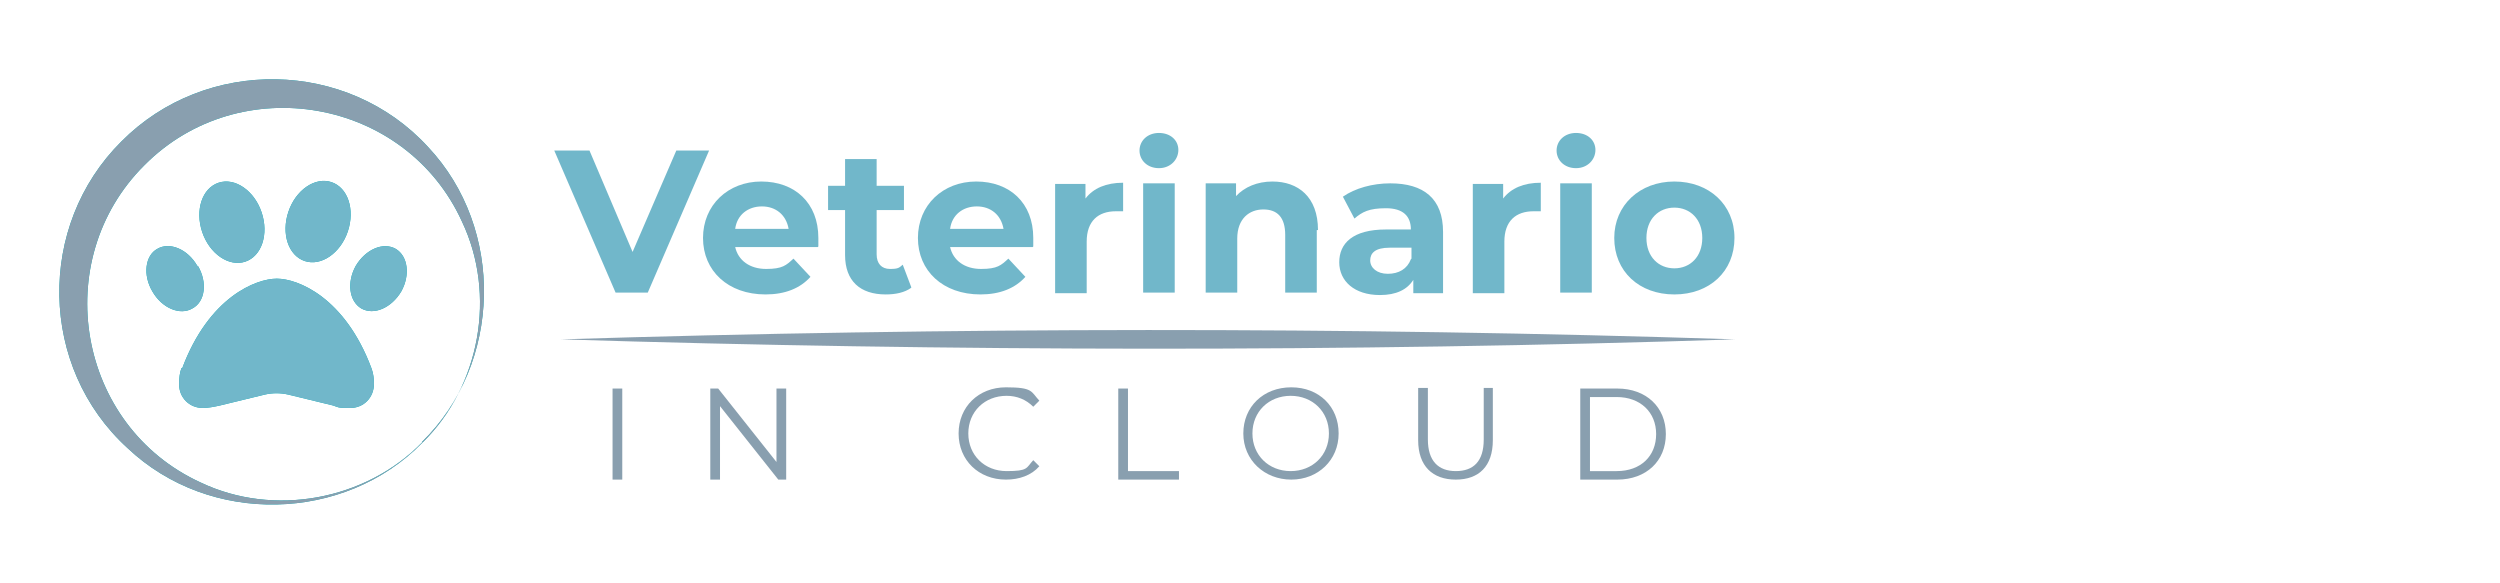 <?xml version="1.0" encoding="UTF-8"?>
<svg id="Livello_1" data-name="Livello 1" xmlns="http://www.w3.org/2000/svg" width="411.8" height="96.1" viewBox="0 0 411.8 96.1">
  <defs>
    <style>
      .cls-1 {
        fill: #71b7ca;
      }

      .cls-1, .cls-2, .cls-3 {
        stroke-width: 0px;
      }

      .cls-2 {
        fill: #01afba;
      }

      .cls-3 {
        fill: #899faf;
      }
    </style>
  </defs>
  <g>
    <path class="cls-1" d="m116.8,24.8l-10.1,23.4h-5.3l-10.1-23.4h5.8l7.1,16.7,7.2-16.7h5.4Z"/>
    <path class="cls-1" d="m134.7,40.7h-13.6c.5,2.2,2.4,3.6,5.1,3.6s3.3-.6,4.5-1.7l2.8,3c-1.7,1.9-4.2,2.9-7.4,2.9-6.2,0-10.3-3.9-10.3-9.3s4.1-9.3,9.6-9.3,9.4,3.5,9.4,9.3,0,1,0,1.4h0s0,0,0,0Zm-13.7-3h8.9c-.4-2.3-2.1-3.7-4.4-3.7s-4.1,1.4-4.4,3.7h0Z"/>
    <path class="cls-1" d="m150.1,47.4c-1.1.8-2.6,1.1-4.2,1.1-4.2,0-6.7-2.2-6.7-6.5v-7.4h-2.8v-4h2.8v-4.4h5.2v4.4h4.5v4h-4.5v7.3c0,1.5.8,2.4,2.2,2.4s1.5-.2,2.1-.7l1.4,3.7h0Z"/>
    <path class="cls-1" d="m170.1,40.7h-13.6c.5,2.2,2.4,3.6,5.1,3.6s3.3-.6,4.5-1.7l2.8,3c-1.7,1.9-4.2,2.9-7.4,2.9-6.2,0-10.3-3.9-10.3-9.3s4.1-9.3,9.6-9.3,9.4,3.5,9.4,9.3,0,1,0,1.4h0Zm-13.7-3h8.9c-.4-2.3-2.1-3.7-4.4-3.7s-4.1,1.4-4.4,3.7h0Z"/>
    <path class="cls-1" d="m185,30v4.8c-.4,0-.8,0-1.2,0-2.9,0-4.8,1.6-4.8,5v8.5h-5.2v-18h5v2.4c1.3-1.7,3.4-2.6,6.2-2.6h0Z"/>
    <path class="cls-1" d="m187.7,24.8c0-1.6,1.3-2.9,3.2-2.9s3.2,1.2,3.2,2.8-1.3,3-3.2,3-3.2-1.3-3.2-2.9h0Zm.6,5.4h5.2v18h-5.2v-18Z"/>
    <path class="cls-1" d="m216.9,37.9v10.3h-5.2v-9.5c0-2.9-1.3-4.2-3.6-4.2s-4.3,1.5-4.3,4.8v8.9h-5.2v-18h5v2.1c1.4-1.5,3.5-2.4,6-2.4,4.2,0,7.5,2.5,7.5,8h0Z"/>
    <path class="cls-1" d="m237.7,38v10.3h-4.9v-2.2c-1,1.6-2.8,2.5-5.5,2.5-4.2,0-6.7-2.3-6.7-5.4s2.2-5.4,7.7-5.4h4.1c0-2.2-1.3-3.5-4.1-3.5s-3.9.6-5.2,1.7l-1.9-3.6c2-1.4,4.9-2.2,7.8-2.2,5.5,0,8.7,2.5,8.7,8h0Zm-5.2,4.6v-1.8h-3.6c-2.4,0-3.2.9-3.2,2.1s1.1,2.2,2.9,2.2,3.2-.8,3.8-2.4Z"/>
    <path class="cls-1" d="m253.8,30v4.8c-.4,0-.8,0-1.2,0-2.9,0-4.8,1.6-4.8,5v8.5h-5.2v-18h5v2.4c1.3-1.7,3.4-2.6,6.2-2.6h0Z"/>
    <path class="cls-1" d="m256.4,24.8c0-1.6,1.3-2.9,3.2-2.9s3.2,1.2,3.2,2.8-1.3,3-3.2,3-3.2-1.3-3.2-2.9h0Zm.6,5.4h5.2v18h-5.2v-18Z"/>
    <path class="cls-1" d="m265.9,39.2c0-5.4,4.2-9.3,9.9-9.3s9.9,3.8,9.9,9.3-4.1,9.3-9.9,9.3-9.9-3.8-9.9-9.3Zm14.5,0c0-3.1-2-5-4.6-5s-4.6,1.9-4.6,5,2,5,4.6,5,4.6-1.9,4.6-5Z"/>
  </g>
  <g>
    <path class="cls-3" d="m100.9,64h1.6v15h-1.6v-15Z"/>
    <path class="cls-3" d="m129.5,64v15h-1.3l-9.6-12.1v12.1h-1.6v-15h1.3l9.6,12.1v-12.1h1.6,0Z"/>
    <path class="cls-3" d="m157.9,71.4c0-4.4,3.3-7.6,7.8-7.6s4.1.7,5.5,2.2l-1,1c-1.2-1.2-2.7-1.8-4.4-1.8-3.6,0-6.3,2.6-6.3,6.2s2.7,6.2,6.3,6.2,3.2-.5,4.4-1.8l1,1c-1.3,1.5-3.3,2.2-5.5,2.2-4.5,0-7.8-3.2-7.8-7.6h0Z"/>
    <path class="cls-3" d="m184.2,64h1.6v13.6h8.4v1.4h-10v-15h0Z"/>
    <path class="cls-3" d="m204.8,71.4c0-4.4,3.3-7.6,7.9-7.6s7.8,3.2,7.8,7.6-3.4,7.6-7.8,7.6-7.9-3.2-7.9-7.6Zm14.1,0c0-3.6-2.7-6.2-6.3-6.2s-6.3,2.6-6.3,6.2,2.7,6.2,6.3,6.2,6.3-2.6,6.3-6.2Z"/>
    <path class="cls-3" d="m233.6,72.5v-8.6h1.6v8.5c0,3.5,1.7,5.2,4.6,5.2s4.6-1.6,4.6-5.2v-8.5h1.5v8.6c0,4.3-2.3,6.5-6.1,6.5s-6.2-2.2-6.2-6.5Z"/>
    <path class="cls-3" d="m260.3,64h6.1c4.8,0,8,3.1,8,7.5s-3.2,7.5-8,7.5h-6.1v-15Zm6,13.6c4,0,6.5-2.5,6.5-6.1s-2.6-6.1-6.5-6.1h-4.4v12.2h4.4Z"/>
  </g>
  <path class="cls-3" d="m92.4,55.9c64.2-2,129.2-2.1,193.4,0-64.2,2.1-129.2,2-193.4,0h0Z"/>
  <g>
    <g>
      <path class="cls-2" d="m69.6,72.9c-12.9,13.2-35.1,13.7-48.6.9-14.6-13.3-15-36.6-1-50.5,13.9-14,37.2-13.6,50.5.9,12.7,13.5,12.2,35.7-1,48.6h0Zm0,0c9.5-9.3,12.2-24.4,6.5-36.4-9.3-20.4-36.6-25.1-52.3-9.3-15.8,15.7-11.1,43,9.3,52.3,12,5.7,27.1,2.9,36.4-6.6h0Z"/>
      <path class="cls-2" d="m43.1,35c1.2,3.6,0,7.2-2.7,8.1-2.7.9-5.9-1.3-7.1-4.9-1.2-3.6,0-7.2,2.7-8.1,2.7-.9,5.9,1.3,7.1,4.9Zm-10.5,8.8c1.6,2.7,1.2,5.9-.9,7-2,1.2-5,0-6.6-2.8-1.6-2.7-1.2-5.9.8-7,2-1.2,5,0,6.6,2.8h0Zm-2.6,16.9c4.4-11.8,12.2-14.8,15.6-14.8s11.2,3,15.6,14.8c.3.8.4,1.7.4,2.5h0c0,2.3-1.7,4-3.9,4s-1.9-.1-2.8-.4l-7.4-1.8c-1.3-.3-2.6-.3-3.9,0l-7.4,1.8c-.9.2-1.9.4-2.8.4-2.2,0-3.9-1.7-3.9-3.9h0c0-1,.1-1.9.4-2.7h0Zm29.5-9.9c-2-1.2-2.4-4.3-.9-7,1.6-2.7,4.5-4,6.6-2.8,2,1.2,2.4,4.3.9,7-1.6,2.7-4.5,4-6.6,2.8h0Zm-9.3-7.8c-2.7-.9-3.9-4.5-2.7-8.1,1.2-3.6,4.4-5.8,7.1-4.9,2.7.9,3.9,4.5,2.7,8.1-1.2,3.6-4.4,5.8-7.1,4.9Z"/>
    </g>
    <g>
      <path class="cls-3" d="m69.6,72.9c-12.9,13.2-35.1,13.7-48.6.9-14.6-13.3-15-36.6-1-50.5,13.9-14,37.2-13.6,50.5.9,12.7,13.5,12.2,35.7-1,48.6h0Zm0,0c9.5-9.3,12.2-24.4,6.5-36.4-9.3-20.4-36.6-25.1-52.3-9.3-15.8,15.7-11.1,43,9.3,52.3,12,5.7,27.1,2.9,36.4-6.6h0Z"/>
      <path class="cls-1" d="m43.1,35c1.2,3.6,0,7.2-2.7,8.1-2.7.9-5.9-1.3-7.1-4.9-1.2-3.6,0-7.2,2.7-8.1,2.7-.9,5.9,1.3,7.1,4.9Zm-10.5,8.8c1.6,2.7,1.2,5.9-.9,7-2,1.2-5,0-6.6-2.8-1.6-2.7-1.2-5.9.8-7,2-1.2,5,0,6.6,2.8h0Zm-2.6,16.9c4.4-11.8,12.2-14.8,15.6-14.8s11.2,3,15.6,14.8c.3.8.4,1.7.4,2.5h0c0,2.3-1.7,4-3.9,4s-1.9-.1-2.8-.4l-7.4-1.8c-1.3-.3-2.6-.3-3.9,0l-7.4,1.8c-.9.2-1.9.4-2.8.4-2.2,0-3.9-1.7-3.9-3.9h0c0-1,.1-1.9.4-2.7h0Zm29.5-9.9c-2-1.2-2.4-4.3-.9-7,1.6-2.7,4.5-4,6.6-2.8,2,1.2,2.4,4.3.9,7-1.6,2.7-4.5,4-6.6,2.8h0Zm-9.3-7.8c-2.7-.9-3.9-4.5-2.7-8.1,1.2-3.6,4.4-5.8,7.1-4.9,2.7.9,3.9,4.5,2.7,8.1-1.2,3.6-4.4,5.8-7.1,4.9Z"/>
    </g>
  </g>
</svg>